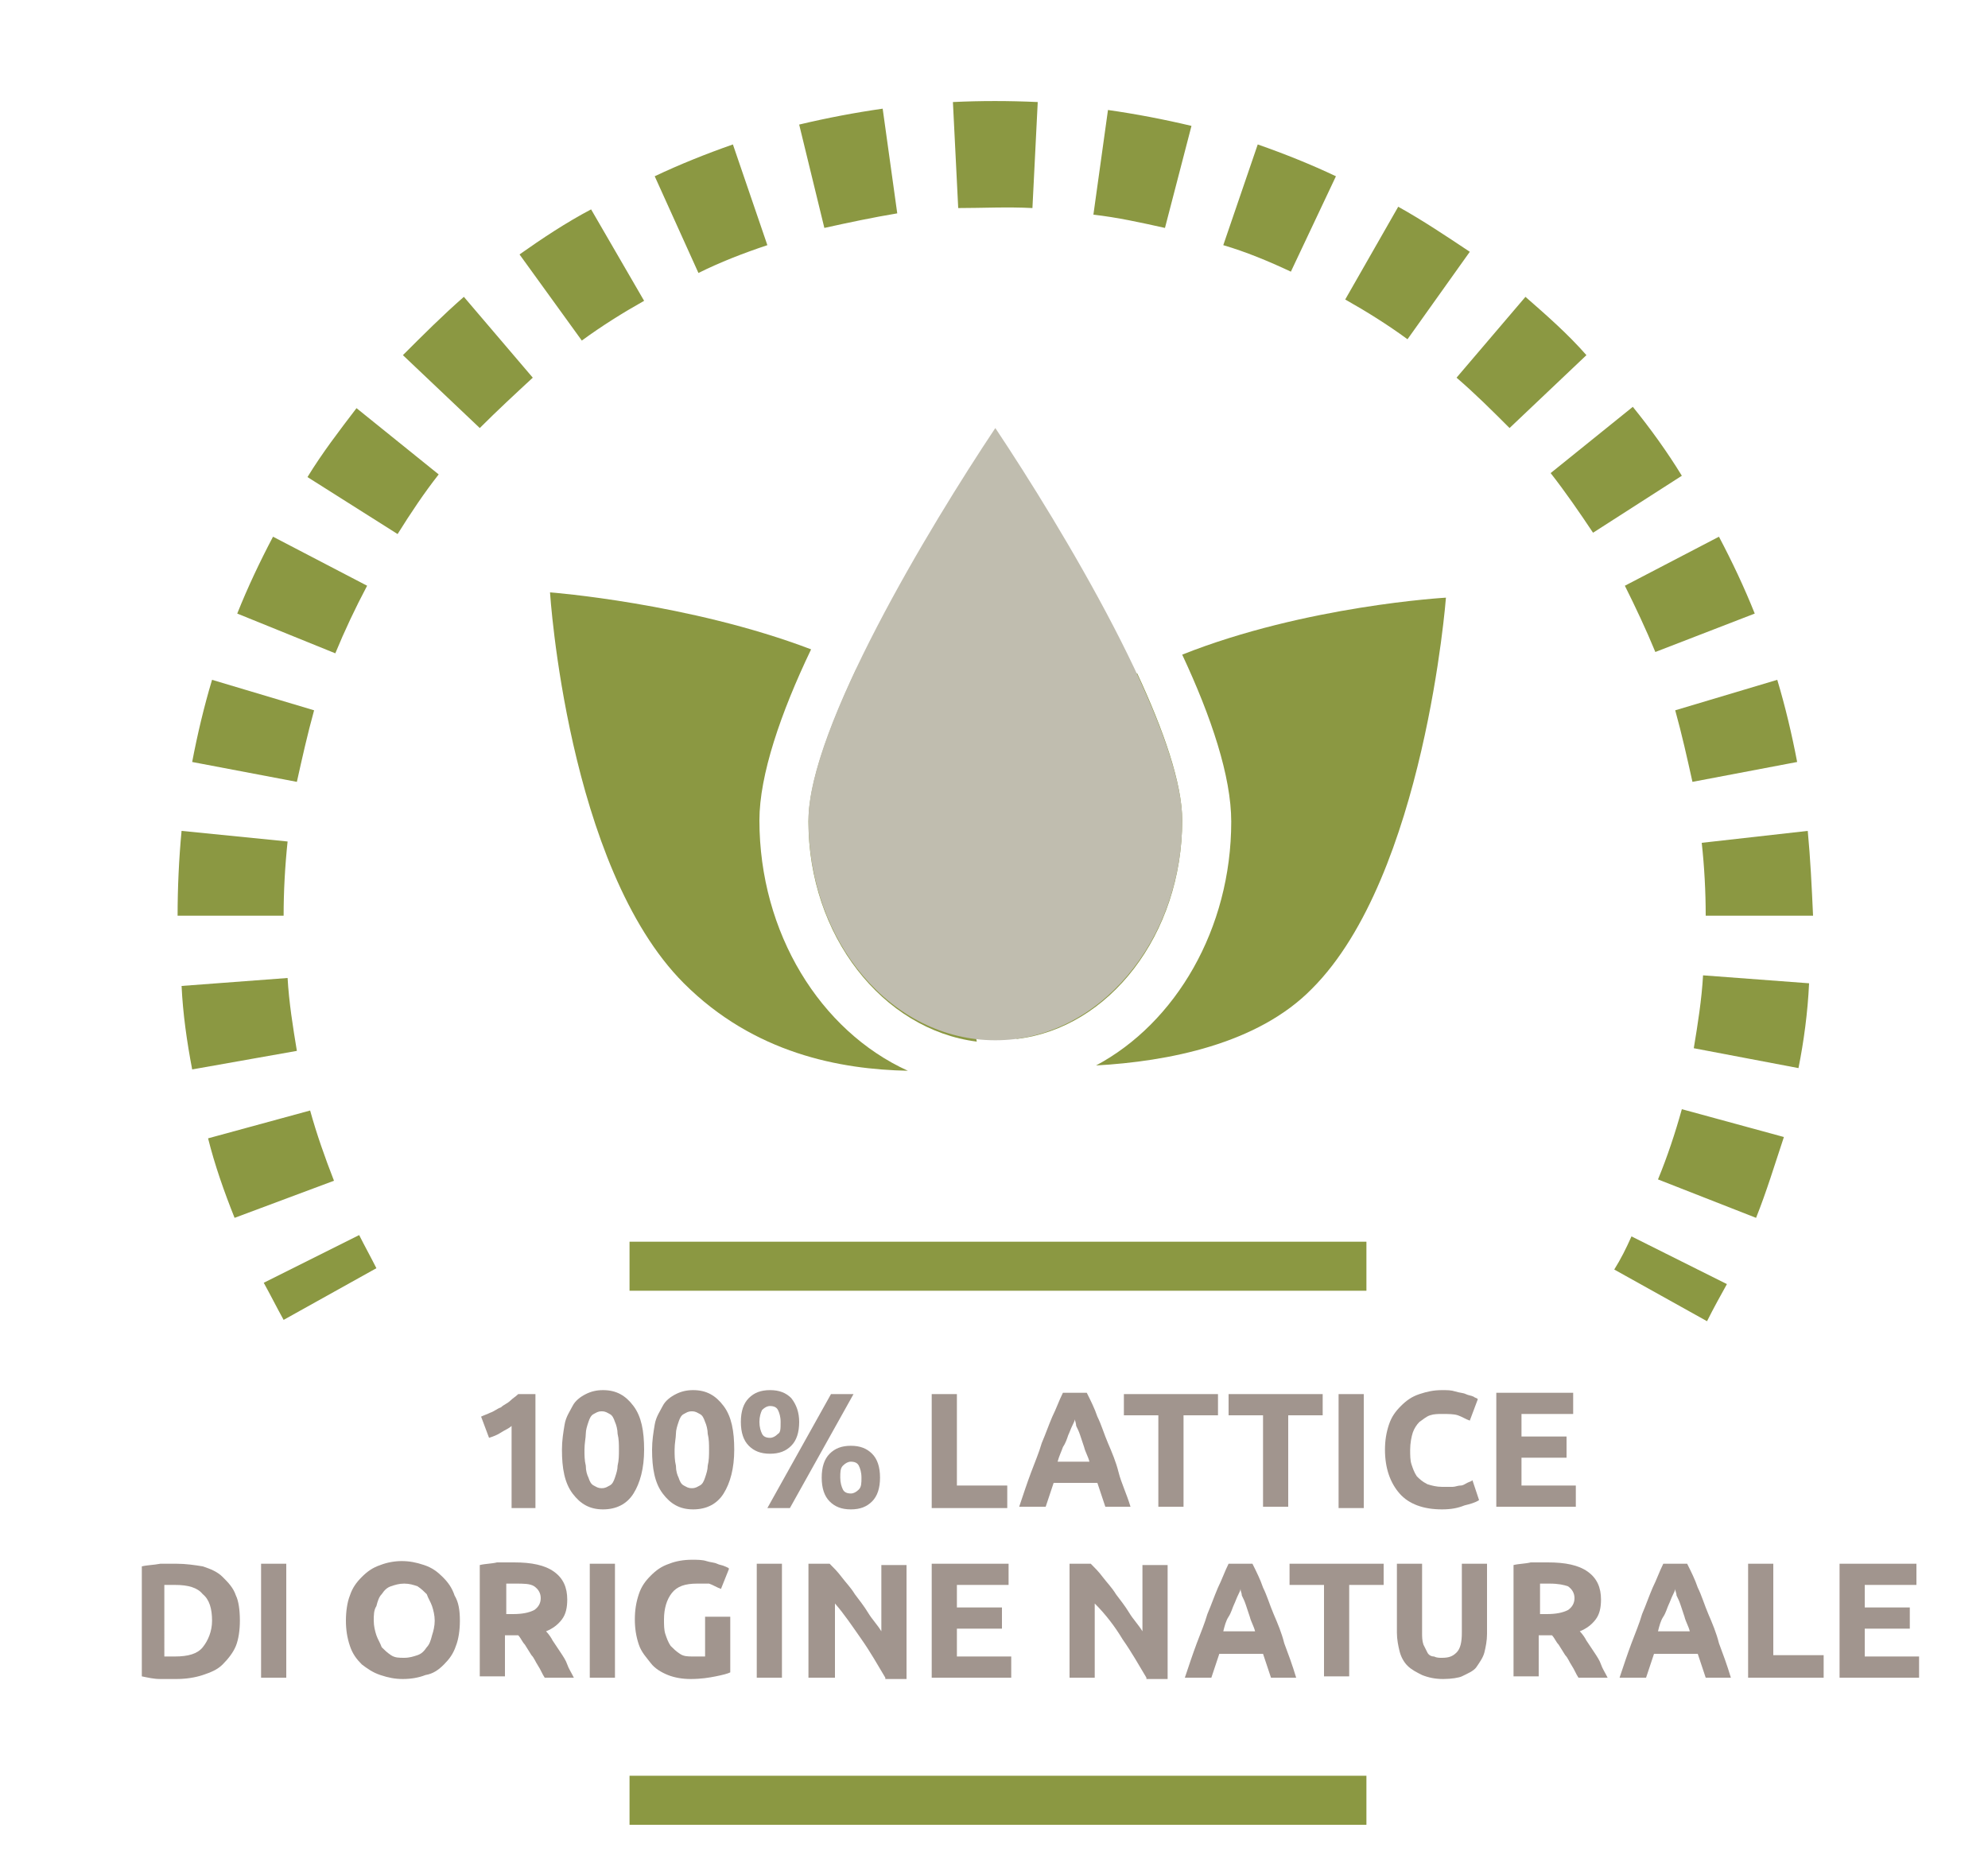 <?xml version="1.0" encoding="utf-8"?>
<!-- Generator: Adobe Illustrator 21.0.2, SVG Export Plug-In . SVG Version: 6.00 Build 0)  -->
<svg version="1.1" id="Livello_1" xmlns="http://www.w3.org/2000/svg" xmlns:xlink="http://www.w3.org/1999/xlink" x="0px" y="0px"
	 viewBox="0 0 150 140" style="enable-background:new 0 0 150 140;" xml:space="preserve">
<style type="text/css">
	.st0{fill:#8B9842;}
	.st1{fill:#C0BDAF;}
	.st2{opacity:0.6;}
	.st3{fill:#634E42;}
</style>
<g>
	<g>
		<g>
			<g>
				<path class="st0" d="M89.2,61.9c0-2.8-1.4-6.8-3.4-11.1c-2.4,1.2-4.5,2.6-6.2,4.3c-2.1,2.1-3.5,4.3-4.5,6.6
					c2.2,6.4,1.8,13.8,1.6,16.7C83.7,77.6,89.2,70.5,89.2,61.9z"/>
			</g>
			<g>
				<path class="st0" d="M64.6,50.5c-2.1,4.5-3.6,8.6-3.6,11.5c0,8.6,5.6,15.7,12.7,16.6c-0.6-3.1-1.5-10,1.4-16.7
					c-0.9-2.6-2.2-5.1-4.1-7C69.3,53.1,67.1,51.7,64.6,50.5z"/>
			</g>
			<g>
				<path class="st0" d="M89.2,49.4c2.2,4.7,3.7,9.2,3.7,12.6c0,8.1-4.2,15.2-10.2,18.4c5.4-0.3,12.2-1.6,16.3-5.8
					c8.5-8.5,10.1-29.5,10.1-29.5S98.5,45.7,89.2,49.4z"/>
			</g>
			<g>
				<path class="st0" d="M57.3,61.9c0-3.4,1.6-8.1,3.9-12.9c-9.2-3.5-19.7-4.3-19.7-4.3s1.3,20.7,10.1,29.5
					c5.3,5.3,11.8,6.5,16.9,6.6C61.9,77.8,57.3,70.4,57.3,61.9z"/>
			</g>
		</g>
		<g>
			<path class="st1" d="M75.1,32.3C70.1,39.8,61,54.9,61,61.9c0,9.2,6.3,16.6,14.1,16.6c7.8,0,14.1-7.5,14.1-16.6
				C89.2,54.9,80.1,39.8,75.1,32.3z"/>
		</g>
		<g>
		</g>
		<g class="st2">
			<g>
				<path class="st3" d="M36.3,106.9c0.2-0.1,0.5-0.2,0.7-0.3c0.3-0.1,0.5-0.3,0.8-0.4c0.2-0.2,0.5-0.3,0.7-0.5
					c0.2-0.2,0.4-0.3,0.6-0.5h1.3v8.6h-1.8v-6.2c-0.2,0.2-0.5,0.3-0.8,0.5s-0.6,0.3-0.9,0.4L36.3,106.9z"/>
				<path class="st3" d="M48.6,109.4c0,1.4-0.3,2.5-0.8,3.3s-1.3,1.2-2.3,1.2s-1.7-0.4-2.3-1.2s-0.8-1.9-0.8-3.3
					c0-0.7,0.1-1.3,0.2-1.9c0.1-0.6,0.4-1,0.6-1.4s0.6-0.7,1-0.9c0.4-0.2,0.8-0.3,1.3-0.3c1,0,1.7,0.4,2.3,1.2S48.6,108,48.6,109.4z
					 M46.7,109.4c0-0.4,0-0.8-0.1-1.2c0-0.3-0.1-0.7-0.2-0.9c-0.1-0.3-0.2-0.5-0.4-0.6c-0.2-0.1-0.3-0.2-0.6-0.2s-0.4,0.1-0.6,0.2
					c-0.2,0.1-0.3,0.3-0.4,0.6c-0.1,0.3-0.2,0.6-0.2,0.9c0,0.3-0.1,0.7-0.1,1.2c0,0.4,0,0.8,0.1,1.2c0,0.4,0.1,0.7,0.2,0.9
					c0.1,0.3,0.2,0.5,0.4,0.6s0.3,0.2,0.6,0.2s0.4-0.1,0.6-0.2s0.3-0.3,0.4-0.6c0.1-0.3,0.2-0.6,0.2-0.9
					C46.7,110.2,46.7,109.8,46.7,109.4z"/>
				<path class="st3" d="M55.4,109.4c0,1.4-0.3,2.5-0.8,3.3s-1.3,1.2-2.3,1.2s-1.7-0.4-2.3-1.2s-0.8-1.9-0.8-3.3
					c0-0.7,0.1-1.3,0.2-1.9c0.1-0.6,0.4-1,0.6-1.4s0.6-0.7,1-0.9c0.4-0.2,0.8-0.3,1.3-0.3c1,0,1.7,0.4,2.3,1.2S55.4,108,55.4,109.4z
					 M53.5,109.4c0-0.4,0-0.8-0.1-1.2c0-0.3-0.1-0.7-0.2-0.9c-0.1-0.3-0.2-0.5-0.4-0.6c-0.2-0.1-0.3-0.2-0.6-0.2s-0.4,0.1-0.6,0.2
					c-0.2,0.1-0.3,0.3-0.4,0.6c-0.1,0.3-0.2,0.6-0.2,0.9c0,0.3-0.1,0.7-0.1,1.2c0,0.4,0,0.8,0.1,1.2c0,0.4,0.1,0.7,0.2,0.9
					c0.1,0.3,0.2,0.5,0.4,0.6s0.3,0.2,0.6,0.2s0.4-0.1,0.6-0.2s0.3-0.3,0.4-0.6c0.1-0.3,0.2-0.6,0.2-0.9
					C53.5,110.2,53.5,109.8,53.5,109.4z"/>
				<path class="st3" d="M60.3,107.3c0,0.8-0.2,1.4-0.6,1.8c-0.4,0.4-0.9,0.6-1.6,0.6c-0.7,0-1.2-0.2-1.6-0.6
					c-0.4-0.4-0.6-1-0.6-1.8s0.2-1.4,0.6-1.8c0.4-0.4,0.9-0.6,1.6-0.6c0.7,0,1.2,0.2,1.6,0.6C60.1,106,60.3,106.6,60.3,107.3z
					 M58.9,107.3c0-0.4-0.1-0.7-0.2-0.9c-0.1-0.2-0.3-0.3-0.6-0.3c-0.2,0-0.4,0.1-0.6,0.3c-0.1,0.2-0.2,0.5-0.2,0.9s0.1,0.7,0.2,0.9
					c0.1,0.2,0.3,0.3,0.6,0.3c0.2,0,0.4-0.1,0.6-0.3C58.9,108.1,58.9,107.8,58.9,107.3z M62.7,105.2h1.7l-4.8,8.6h-1.7L62.7,105.2z
					 M66.4,111.5c0,0.8-0.2,1.4-0.6,1.8c-0.4,0.4-0.9,0.6-1.6,0.6c-0.7,0-1.2-0.2-1.6-0.6c-0.4-0.4-0.6-1-0.6-1.8
					c0-0.8,0.2-1.4,0.6-1.8c0.4-0.4,0.9-0.6,1.6-0.6c0.7,0,1.2,0.2,1.6,0.6C66.2,110.1,66.4,110.7,66.4,111.5z M65,111.5
					c0-0.4-0.1-0.7-0.2-0.9c-0.1-0.2-0.3-0.3-0.6-0.3c-0.2,0-0.4,0.1-0.6,0.3s-0.2,0.5-0.2,0.9c0,0.4,0.1,0.7,0.2,0.9
					c0.1,0.2,0.3,0.3,0.6,0.3c0.2,0,0.4-0.1,0.6-0.3C65,112.2,65,111.9,65,111.5z"/>
				<path class="st3" d="M76,112.1v1.7h-5.7v-8.6h1.9v6.9H76z"/>
				<path class="st3" d="M83.4,113.7c-0.1-0.3-0.2-0.6-0.3-0.9s-0.2-0.6-0.3-0.9h-3.3c-0.1,0.3-0.2,0.6-0.3,0.9
					c-0.1,0.3-0.2,0.6-0.3,0.9h-2c0.3-0.9,0.6-1.8,0.9-2.6c0.3-0.8,0.6-1.5,0.8-2.2c0.3-0.7,0.5-1.3,0.8-2c0.3-0.6,0.5-1.2,0.8-1.8
					H82c0.3,0.6,0.6,1.2,0.8,1.8c0.3,0.6,0.5,1.3,0.8,2s0.6,1.4,0.8,2.2s0.6,1.6,0.9,2.6H83.4z M81.1,107.1c0,0.1-0.1,0.3-0.2,0.5
					c-0.1,0.2-0.2,0.5-0.3,0.7c-0.1,0.3-0.2,0.6-0.4,0.9c-0.1,0.3-0.3,0.7-0.4,1.1h2.4c-0.1-0.4-0.3-0.7-0.4-1.1
					c-0.1-0.3-0.2-0.6-0.3-0.9c-0.1-0.3-0.2-0.5-0.3-0.7C81.2,107.4,81.1,107.2,81.1,107.1z"/>
				<path class="st3" d="M91.9,105.2v1.6h-2.6v6.9h-1.9v-6.9h-2.6v-1.6H91.9z"/>
				<path class="st3" d="M99.8,105.2v1.6h-2.6v6.9h-1.9v-6.9h-2.6v-1.6H99.8z"/>
				<path class="st3" d="M101,105.2h1.9v8.6H101V105.2z"/>
				<path class="st3" d="M108.8,113.9c-1.4,0-2.5-0.4-3.2-1.2c-0.7-0.8-1.1-1.9-1.1-3.3c0-0.7,0.1-1.3,0.3-1.9
					c0.2-0.6,0.5-1,0.9-1.4s0.8-0.7,1.4-0.9s1.1-0.3,1.7-0.3c0.4,0,0.7,0,1,0.1s0.6,0.1,0.8,0.2c0.2,0.1,0.4,0.1,0.6,0.2
					c0.1,0.1,0.3,0.1,0.3,0.2l-0.6,1.6c-0.3-0.1-0.6-0.3-0.9-0.4s-0.7-0.1-1.2-0.1c-0.3,0-0.6,0-0.9,0.1s-0.5,0.3-0.8,0.5
					c-0.2,0.2-0.4,0.5-0.5,0.8c-0.1,0.3-0.2,0.8-0.2,1.3c0,0.4,0,0.8,0.1,1.1c0.1,0.3,0.2,0.6,0.4,0.9c0.2,0.2,0.4,0.4,0.8,0.6
					c0.3,0.1,0.7,0.2,1.1,0.2c0.3,0,0.5,0,0.8,0c0.2,0,0.4-0.1,0.6-0.1c0.2,0,0.3-0.1,0.5-0.2s0.3-0.1,0.4-0.2l0.5,1.5
					c-0.3,0.2-0.7,0.3-1.1,0.4C110,113.8,109.5,113.9,108.8,113.9z"/>
				<path class="st3" d="M112.9,113.7v-8.6h5.8v1.6h-3.9v1.7h3.4v1.6h-3.4v2.1h4.1v1.6H112.9z"/>
				<path class="st3" d="M18.1,122.3c0,0.7-0.1,1.4-0.3,1.9s-0.6,1-1,1.4c-0.4,0.4-0.9,0.6-1.5,0.8c-0.6,0.2-1.3,0.3-2,0.3
					c-0.3,0-0.7,0-1.2,0c-0.5,0-0.9-0.1-1.4-0.2v-8.3c0.4-0.1,0.9-0.1,1.4-0.2c0.5,0,0.9,0,1.2,0c0.7,0,1.4,0.1,2,0.2
					c0.6,0.2,1.1,0.4,1.5,0.8c0.4,0.4,0.8,0.8,1,1.4C18,120.8,18.1,121.5,18.1,122.3z M12.5,125c0.1,0,0.2,0,0.3,0
					c0.1,0,0.3,0,0.4,0c1,0,1.7-0.2,2.1-0.7s0.7-1.2,0.7-2c0-0.9-0.2-1.6-0.7-2c-0.4-0.5-1.1-0.7-2.1-0.7c-0.1,0-0.3,0-0.4,0
					c-0.1,0-0.3,0-0.4,0V125z"/>
				<path class="st3" d="M19.7,118h1.9v8.6h-1.9V118z"/>
				<path class="st3" d="M34.7,122.3c0,0.7-0.1,1.4-0.3,1.9c-0.2,0.6-0.5,1-0.9,1.4c-0.4,0.4-0.8,0.7-1.4,0.8
					c-0.5,0.2-1.1,0.3-1.7,0.3c-0.6,0-1.1-0.1-1.7-0.3s-1-0.5-1.4-0.8c-0.4-0.4-0.7-0.8-0.9-1.4s-0.3-1.2-0.3-1.9s0.1-1.4,0.3-1.9
					c0.2-0.6,0.5-1,0.9-1.4c0.4-0.4,0.8-0.7,1.4-0.9c0.5-0.2,1.1-0.3,1.6-0.3c0.6,0,1.1,0.1,1.7,0.3s1,0.5,1.4,0.9
					c0.4,0.4,0.7,0.8,0.9,1.4C34.6,120.9,34.7,121.5,34.7,122.3z M28.2,122.3c0,0.4,0.1,0.8,0.2,1.1c0.1,0.3,0.3,0.6,0.4,0.9
					c0.2,0.2,0.4,0.4,0.7,0.6s0.6,0.2,1,0.2c0.4,0,0.7-0.1,1-0.2c0.3-0.1,0.5-0.3,0.7-0.6c0.2-0.2,0.3-0.5,0.4-0.9
					c0.1-0.3,0.2-0.7,0.2-1.1s-0.1-0.8-0.2-1.1c-0.1-0.3-0.3-0.6-0.4-0.9c-0.2-0.2-0.4-0.4-0.7-0.6c-0.3-0.1-0.6-0.2-1-0.2
					c-0.4,0-0.7,0.1-1,0.2s-0.5,0.3-0.7,0.6c-0.2,0.2-0.3,0.5-0.4,0.9C28.2,121.5,28.2,121.9,28.2,122.3z"/>
				<path class="st3" d="M38.8,117.9c1.3,0,2.3,0.2,3,0.7c0.7,0.5,1,1.2,1,2.1c0,0.6-0.1,1.1-0.4,1.5c-0.3,0.4-0.7,0.7-1.2,0.9
					c0.2,0.2,0.4,0.5,0.5,0.7c0.2,0.3,0.4,0.6,0.6,0.9c0.2,0.3,0.4,0.6,0.5,0.9s0.3,0.6,0.5,1h-2.2c-0.2-0.3-0.3-0.6-0.5-0.9
					c-0.2-0.3-0.3-0.6-0.5-0.8c-0.2-0.3-0.3-0.5-0.5-0.8c-0.2-0.2-0.3-0.5-0.5-0.7h-1v3.1h-1.9v-8.4c0.4-0.1,0.9-0.1,1.3-0.2
					C38.1,117.9,38.5,117.9,38.8,117.9z M38.9,119.5c-0.1,0-0.3,0-0.4,0c-0.1,0-0.2,0-0.3,0v2.3h0.5c0.7,0,1.2-0.1,1.6-0.3
					c0.3-0.2,0.5-0.5,0.5-0.9c0-0.4-0.2-0.7-0.5-0.9S39.5,119.5,38.9,119.5z"/>
				<path class="st3" d="M44.5,118h1.9v8.6h-1.9V118z"/>
				<path class="st3" d="M52.6,119.5c-0.9,0-1.5,0.2-1.9,0.7c-0.4,0.5-0.6,1.2-0.6,2c0,0.4,0,0.8,0.1,1.1c0.1,0.3,0.2,0.6,0.4,0.9
					c0.2,0.2,0.4,0.4,0.7,0.6s0.6,0.2,1,0.2c0.2,0,0.4,0,0.5,0c0.2,0,0.3,0,0.4,0v-3h1.9v4.2c-0.2,0.1-0.6,0.2-1.1,0.3
					c-0.5,0.1-1.1,0.2-1.9,0.2c-0.6,0-1.2-0.1-1.7-0.3c-0.5-0.2-1-0.5-1.3-0.9s-0.7-0.8-0.9-1.4c-0.2-0.6-0.3-1.2-0.3-1.9
					c0-0.7,0.1-1.3,0.3-1.9c0.2-0.6,0.5-1,0.9-1.4s0.8-0.7,1.4-0.9c0.5-0.2,1.1-0.3,1.7-0.3c0.4,0,0.8,0,1.1,0.1s0.6,0.1,0.8,0.2
					c0.2,0.1,0.4,0.1,0.6,0.2c0.2,0.1,0.3,0.1,0.3,0.2l-0.6,1.5c-0.3-0.1-0.6-0.3-0.9-0.4C53.4,119.5,53,119.5,52.6,119.5z"/>
				<path class="st3" d="M57.1,118H59v8.6h-1.9V118z"/>
				<path class="st3" d="M66.8,126.6c-0.6-1-1.1-1.9-1.8-2.9s-1.3-1.9-2-2.7v5.6H61V118h1.6c0.3,0.3,0.6,0.6,0.9,1
					c0.3,0.4,0.7,0.8,1,1.3c0.3,0.4,0.7,0.9,1,1.4c0.3,0.5,0.7,0.9,1,1.4v-5h1.9v8.6H66.8z"/>
				<path class="st3" d="M70.3,126.6V118h5.8v1.6h-3.9v1.7h3.4v1.6h-3.4v2.1h4.1v1.6H70.3z"/>
				<path class="st3" d="M86.5,126.6c-0.6-1-1.1-1.9-1.8-2.9c-0.6-1-1.3-1.9-2.1-2.7v5.6h-1.9V118h1.6c0.3,0.3,0.6,0.6,0.9,1
					c0.3,0.4,0.7,0.8,1,1.3c0.3,0.4,0.7,0.9,1,1.4s0.7,0.9,1,1.4v-5h1.9v8.6H86.5z"/>
				<path class="st3" d="M95.9,126.6c-0.1-0.3-0.2-0.6-0.3-0.9s-0.2-0.6-0.3-0.9h-3.3c-0.1,0.3-0.2,0.6-0.3,0.9
					c-0.1,0.3-0.2,0.6-0.3,0.9h-2c0.3-0.9,0.6-1.8,0.9-2.6s0.6-1.5,0.8-2.2c0.3-0.7,0.5-1.3,0.8-2c0.3-0.6,0.5-1.2,0.8-1.8h1.8
					c0.3,0.6,0.6,1.2,0.8,1.8c0.3,0.6,0.5,1.3,0.8,2c0.3,0.7,0.6,1.4,0.8,2.2c0.3,0.8,0.6,1.6,0.9,2.6H95.9z M93.6,119.9
					c0,0.1-0.1,0.3-0.2,0.5c-0.1,0.2-0.2,0.5-0.3,0.7s-0.2,0.6-0.4,0.9s-0.3,0.7-0.4,1.1h2.4c-0.1-0.4-0.3-0.7-0.4-1.1
					c-0.1-0.3-0.2-0.6-0.3-0.9s-0.2-0.5-0.3-0.7C93.7,120.2,93.6,120.1,93.6,119.9z"/>
				<path class="st3" d="M104.4,118v1.6h-2.6v6.9h-1.9v-6.9h-2.6V118H104.4z"/>
				<path class="st3" d="M108.9,126.7c-0.6,0-1.1-0.1-1.6-0.3c-0.4-0.2-0.8-0.4-1.1-0.7c-0.3-0.3-0.5-0.7-0.6-1.1
					c-0.1-0.4-0.2-0.9-0.2-1.4V118h1.9v5.2c0,0.3,0,0.6,0.1,0.9c0.1,0.2,0.2,0.4,0.3,0.6s0.3,0.3,0.5,0.3c0.2,0.1,0.4,0.1,0.6,0.1
					c0.5,0,0.8-0.1,1.1-0.4s0.4-0.8,0.4-1.5V118h1.9v5.3c0,0.5-0.1,1-0.2,1.4c-0.1,0.4-0.4,0.8-0.6,1.1s-0.7,0.5-1.1,0.7
					C110.1,126.6,109.5,126.7,108.9,126.7z"/>
				<path class="st3" d="M116.8,117.9c1.3,0,2.3,0.2,3,0.7c0.7,0.5,1,1.2,1,2.1c0,0.6-0.1,1.1-0.4,1.5c-0.3,0.4-0.7,0.7-1.2,0.9
					c0.2,0.2,0.4,0.5,0.5,0.7c0.2,0.3,0.4,0.6,0.6,0.9c0.2,0.3,0.4,0.6,0.5,0.9s0.3,0.6,0.5,1h-2.2c-0.2-0.3-0.3-0.6-0.5-0.9
					s-0.3-0.6-0.5-0.8c-0.2-0.3-0.3-0.5-0.5-0.8c-0.2-0.2-0.3-0.5-0.5-0.7h-1v3.1h-1.9v-8.4c0.4-0.1,0.9-0.1,1.3-0.2
					C116.1,117.9,116.5,117.9,116.8,117.9z M116.9,119.5c-0.1,0-0.3,0-0.4,0c-0.1,0-0.2,0-0.3,0v2.3h0.5c0.7,0,1.2-0.1,1.6-0.3
					c0.3-0.2,0.5-0.5,0.5-0.9c0-0.4-0.2-0.7-0.5-0.9C118,119.6,117.6,119.5,116.9,119.5z"/>
				<path class="st3" d="M128.7,126.6c-0.1-0.3-0.2-0.6-0.3-0.9s-0.2-0.6-0.3-0.9h-3.3c-0.1,0.3-0.2,0.6-0.3,0.9
					c-0.1,0.3-0.2,0.6-0.3,0.9h-2c0.3-0.9,0.6-1.8,0.9-2.6s0.6-1.5,0.8-2.2c0.3-0.7,0.5-1.3,0.8-2c0.3-0.6,0.5-1.2,0.8-1.8h1.8
					c0.3,0.6,0.6,1.2,0.8,1.8c0.3,0.6,0.5,1.3,0.8,2c0.3,0.7,0.6,1.4,0.8,2.2c0.3,0.8,0.6,1.6,0.9,2.6H128.7z M126.4,119.9
					c0,0.1-0.1,0.3-0.2,0.5c-0.1,0.2-0.2,0.5-0.3,0.7s-0.2,0.6-0.4,0.9s-0.3,0.7-0.4,1.1h2.4c-0.1-0.4-0.3-0.7-0.4-1.1
					c-0.1-0.3-0.2-0.6-0.3-0.9s-0.2-0.5-0.3-0.7C126.5,120.2,126.4,120.1,126.4,119.9z"/>
				<path class="st3" d="M137.6,124.9v1.7h-5.7V118h1.9v6.9H137.6z"/>
				<path class="st3" d="M138.8,126.6V118h5.8v1.6h-3.9v1.7h3.4v1.6h-3.4v2.1h4.1v1.6H138.8z"/>
			</g>
		</g>
		<g>
			<g>
				<line class="st0" x1="47.5" y1="95.5" x2="103.1" y2="95.5"/>
			</g>
			<g>
				<rect x="47.5" y="93.7" class="st0" width="55.6" height="3.7"/>
			</g>
		</g>
		<g>
			<g>
				<line class="st0" x1="47.5" y1="135.9" x2="103.1" y2="135.9"/>
			</g>
			<g>
				<rect x="47.5" y="134" class="st0" width="55.6" height="3.7"/>
			</g>
		</g>
		<g>
			<g>
				<path class="st0" d="M21.4,99.6c-0.5-0.9-1-1.9-1.5-2.8l7.2-3.6c0.4,0.8,0.9,1.7,1.3,2.5L21.4,99.6z"/>
			</g>
			<g>
				<path class="st0" d="M17.7,91.9c-0.8-2-1.5-4-2-6l7.7-2.1c0.5,1.8,1.1,3.5,1.8,5.3L17.7,91.9z M132.5,91.9l-7.4-2.9
					c0.7-1.7,1.3-3.5,1.8-5.3l7.7,2.1C133.9,87.9,133.3,89.9,132.5,91.9z M14.5,80.7c-0.4-2.1-0.7-4.2-0.8-6.3l8-0.6
					c0.1,1.8,0.4,3.7,0.7,5.5L14.5,80.7z M135.7,80.6l-7.9-1.5c0.3-1.8,0.6-3.7,0.7-5.5l8,0.6C136.4,76.4,136.1,78.6,135.7,80.6z
					 M21.4,69.1l-8,0c0-2.1,0.1-4.3,0.3-6.4l8,0.8C21.5,65.4,21.4,67.3,21.4,69.1z M128.7,69.1c0-1.8-0.1-3.7-0.3-5.5l8-0.9
					c0.2,2.1,0.3,4.2,0.4,6.4L128.7,69.1z M22.4,59l-7.9-1.5c0.4-2.1,0.9-4.2,1.5-6.2l7.7,2.3C23.2,55.4,22.8,57.2,22.4,59z
					 M127.7,59c-0.4-1.8-0.8-3.6-1.3-5.4l7.7-2.3c0.6,2,1.1,4.1,1.5,6.2L127.7,59z M25.3,49.3l-7.4-3c0.8-2,1.7-3.9,2.7-5.8l7.1,3.7
					C26.8,45.9,26,47.6,25.3,49.3z M124.9,49.2c-0.7-1.7-1.5-3.4-2.3-5l7.1-3.7c1,1.9,1.9,3.8,2.7,5.8L124.9,49.2z M30,40.3L23.2,36
					c1.1-1.8,2.4-3.5,3.7-5.2l6.2,5C32,37.2,31,38.7,30,40.3z M120.2,40.2c-1-1.5-2.1-3.1-3.2-4.5l6.2-5c1.3,1.6,2.6,3.4,3.7,5.2
					L120.2,40.2z M36.2,32.3l-5.8-5.5c1.5-1.5,3-3,4.6-4.4l5.2,6.1C38.9,29.7,37.5,31,36.2,32.3z M113.9,32.3
					c-1.3-1.3-2.6-2.6-4-3.8l5.2-6.1c1.6,1.4,3.2,2.8,4.6,4.4L113.9,32.3z M43.9,25.7l-4.7-6.5c1.7-1.2,3.5-2.4,5.4-3.4l4,6.9
					C47,23.6,45.4,24.6,43.9,25.7z M106.2,25.6c-1.5-1.1-3.1-2.1-4.7-3l4-7c1.8,1,3.6,2.2,5.4,3.4L106.2,25.6z M52.7,20.6l-3.3-7.3
					c1.9-0.9,3.9-1.7,5.9-2.4l2.6,7.6C56.1,19.1,54.3,19.8,52.7,20.6z M97.4,20.5c-1.7-0.8-3.4-1.5-5.1-2l2.6-7.6
					c2,0.7,4,1.5,5.9,2.4L97.4,20.5z M62.2,17.2l-1.9-7.8c2.1-0.5,4.2-0.9,6.3-1.2l1.1,7.9C65.9,16.4,64,16.8,62.2,17.2z M87.9,17.2
					c-1.8-0.4-3.6-0.8-5.4-1l1.1-7.9c2.1,0.3,4.2,0.7,6.3,1.2L87.9,17.2z M72.3,15.7l-0.4-8c2.1-0.1,4.2-0.1,6.4,0l-0.4,8
					C76,15.6,74.1,15.7,72.3,15.7z"/>
			</g>
			<g>
				<path class="st0" d="M128.8,99.7l-7-3.9c0.5-0.8,0.9-1.6,1.3-2.5l7.2,3.6C129.8,97.8,129.3,98.7,128.8,99.7z"/>
			</g>
		</g>
	</g>
</g>
</svg>

